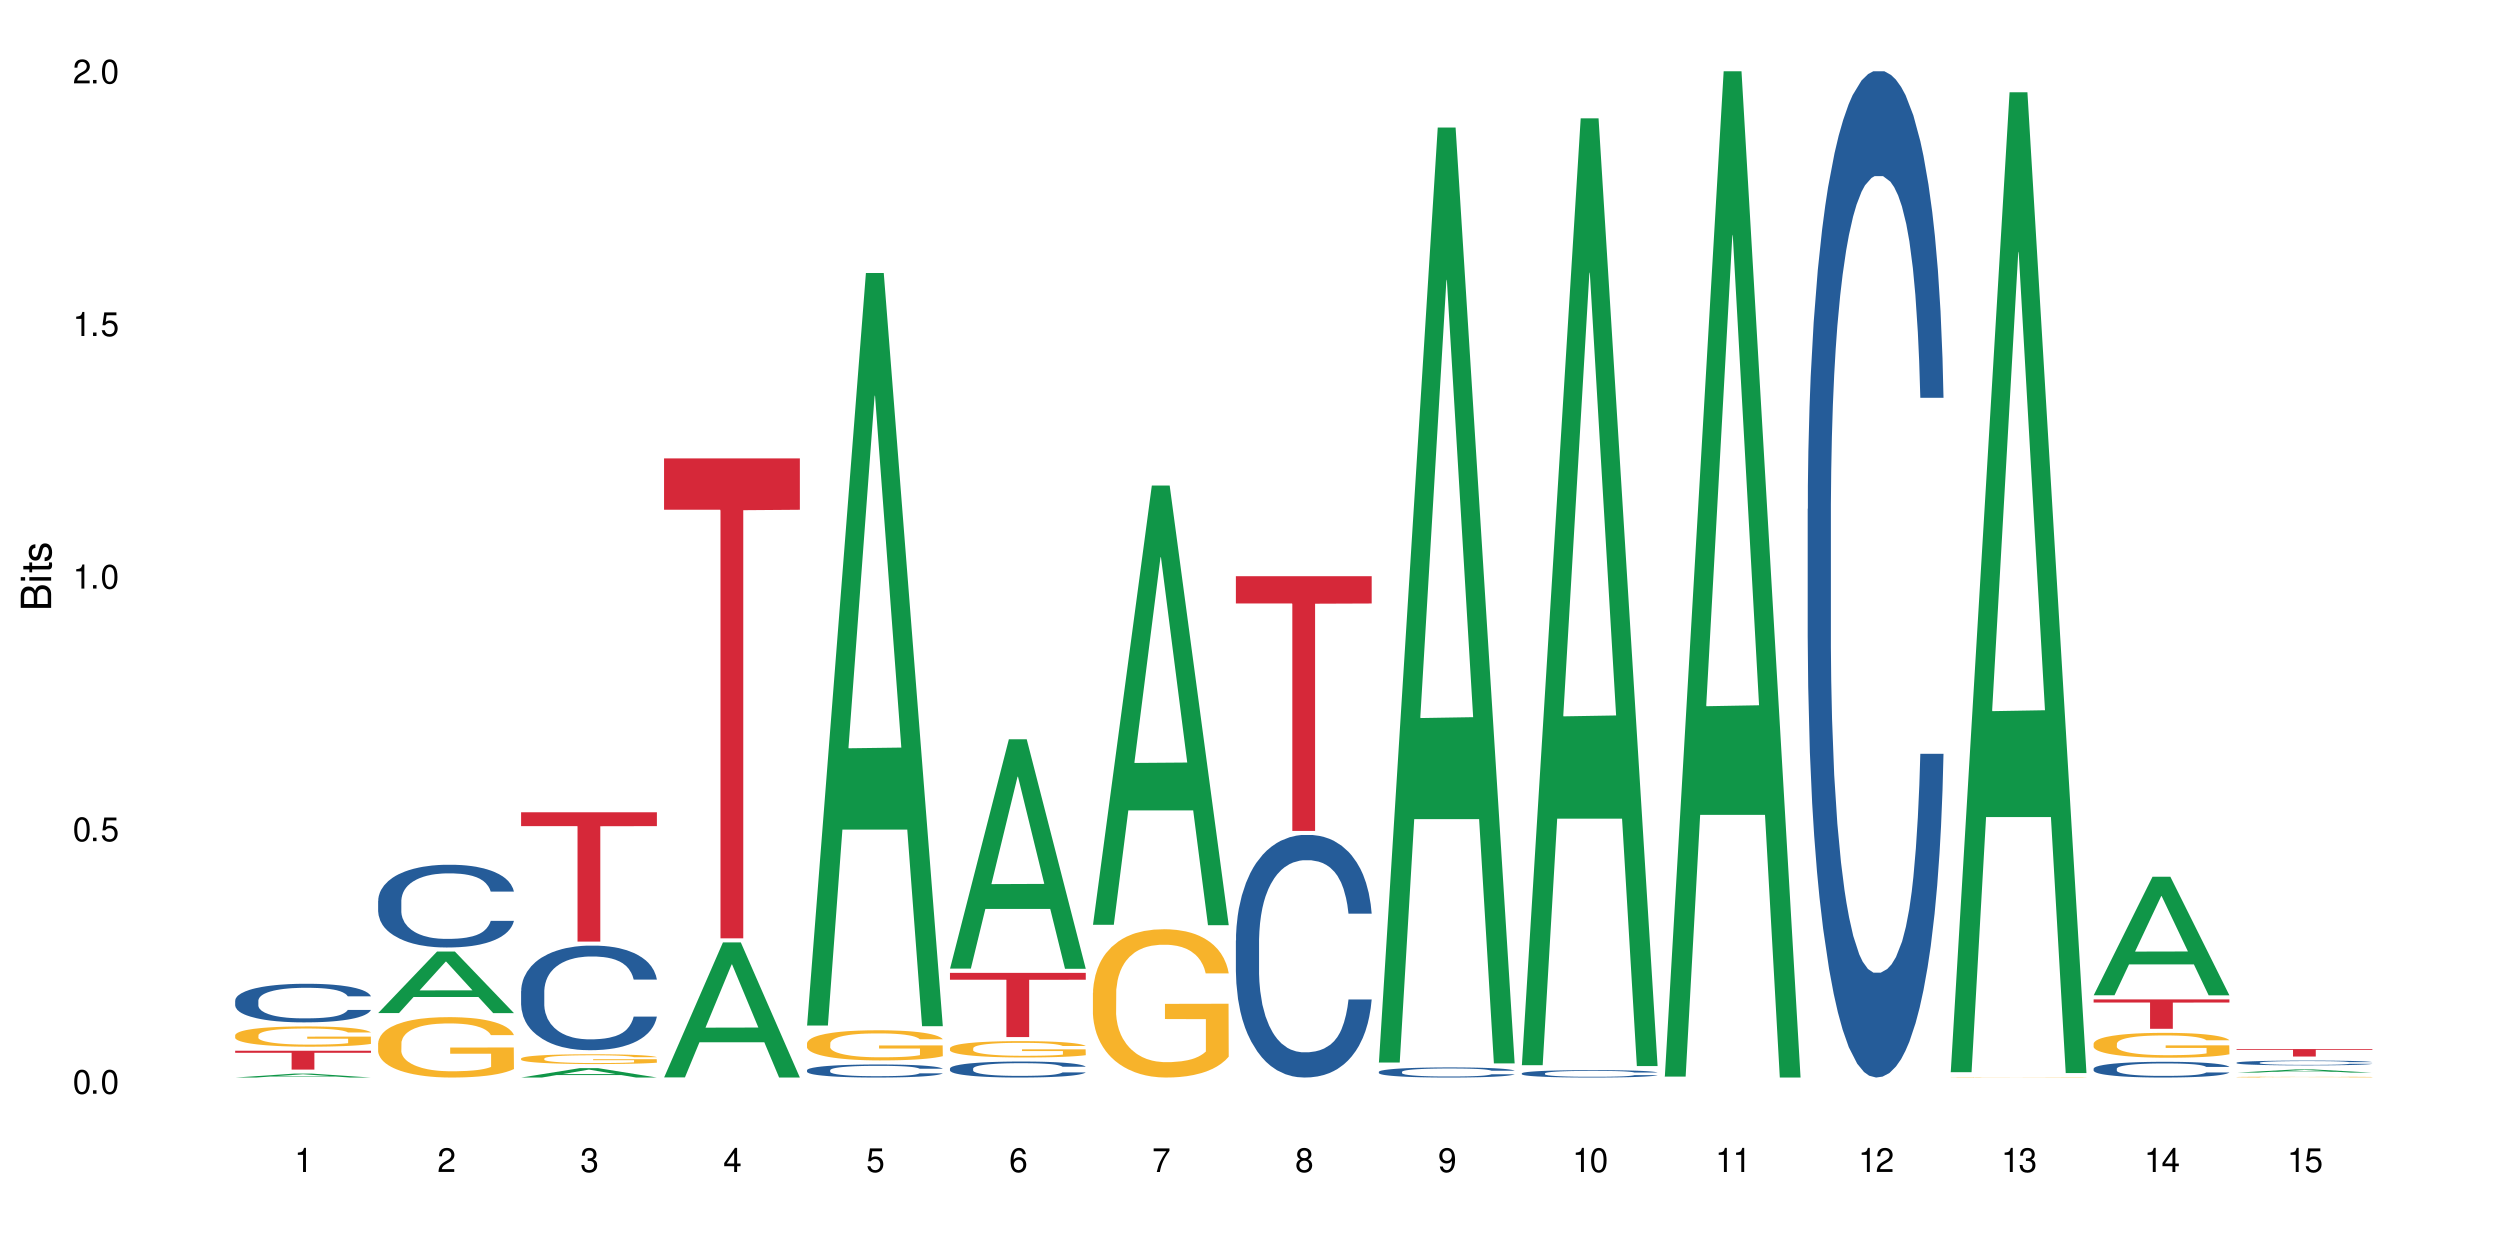 <?xml version="1.0" encoding="UTF-8"?>
<svg xmlns="http://www.w3.org/2000/svg" xmlns:xlink="http://www.w3.org/1999/xlink" width="720" height="360" viewBox="0 0 720 360">
<defs>
<g>
<g id="glyph-0-0">
</g>
<g id="glyph-0-1">
<path d="M 2.641 -6.938 C 2 -6.938 1.422 -6.656 1.078 -6.172 C 0.641 -5.562 0.406 -4.641 0.406 -3.359 C 0.406 -1.016 1.188 0.219 2.641 0.219 C 4.078 0.219 4.859 -1.016 4.859 -3.297 C 4.859 -4.641 4.656 -5.547 4.203 -6.172 C 3.844 -6.656 3.281 -6.938 2.641 -6.938 Z M 2.641 -6.188 C 3.547 -6.188 4 -5.25 4 -3.375 C 4 -1.406 3.562 -0.484 2.625 -0.484 C 1.734 -0.484 1.281 -1.438 1.281 -3.344 C 1.281 -5.25 1.734 -6.188 2.641 -6.188 Z M 2.641 -6.188 "/>
</g>
<g id="glyph-0-2">
<path d="M 1.828 -1 L 0.828 -1 L 0.828 0 L 1.828 0 Z M 1.828 -1 "/>
</g>
<g id="glyph-0-3">
<path d="M 4.562 -6.797 L 1.062 -6.797 L 0.547 -3.094 L 1.328 -3.094 C 1.719 -3.562 2.047 -3.734 2.578 -3.734 C 3.484 -3.734 4.062 -3.109 4.062 -2.094 C 4.062 -1.125 3.484 -0.531 2.578 -0.531 C 1.828 -0.531 1.375 -0.906 1.188 -1.672 L 0.328 -1.672 C 0.453 -1.109 0.547 -0.844 0.75 -0.594 C 1.125 -0.078 1.828 0.219 2.594 0.219 C 3.969 0.219 4.922 -0.781 4.922 -2.219 C 4.922 -3.562 4.031 -4.484 2.719 -4.484 C 2.25 -4.484 1.859 -4.359 1.469 -4.062 L 1.734 -5.969 L 4.562 -5.969 Z M 4.562 -6.797 "/>
</g>
<g id="glyph-0-4">
<path d="M 2.484 -4.938 L 2.484 0 L 3.328 0 L 3.328 -6.938 L 2.766 -6.938 C 2.469 -5.875 2.281 -5.734 0.984 -5.562 L 0.984 -4.938 Z M 2.484 -4.938 "/>
</g>
<g id="glyph-0-5">
<path d="M 4.859 -0.828 L 1.281 -0.828 C 1.359 -1.406 1.672 -1.781 2.5 -2.281 L 3.469 -2.828 C 4.406 -3.344 4.906 -4.062 4.906 -4.906 C 4.906 -5.484 4.672 -6.031 4.266 -6.406 C 3.859 -6.766 3.375 -6.938 2.719 -6.938 C 1.859 -6.938 1.219 -6.625 0.844 -6.031 C 0.609 -5.672 0.5 -5.234 0.484 -4.531 L 1.328 -4.531 C 1.359 -5.016 1.406 -5.281 1.531 -5.516 C 1.75 -5.938 2.188 -6.203 2.703 -6.203 C 3.469 -6.203 4.031 -5.641 4.031 -4.891 C 4.031 -4.344 3.719 -3.859 3.125 -3.516 L 2.234 -3 C 0.812 -2.172 0.406 -1.531 0.328 -0.016 L 4.859 -0.016 Z M 4.859 -0.828 "/>
</g>
<g id="glyph-0-6">
<path d="M 2.125 -3.188 L 2.578 -3.188 C 3.5 -3.188 3.984 -2.766 3.984 -1.922 C 3.984 -1.062 3.469 -0.531 2.594 -0.531 C 1.656 -0.531 1.203 -1 1.156 -2.016 L 0.312 -2.016 C 0.344 -1.453 0.438 -1.094 0.609 -0.781 C 0.953 -0.109 1.625 0.219 2.547 0.219 C 3.953 0.219 4.859 -0.625 4.859 -1.938 C 4.859 -2.828 4.516 -3.297 3.703 -3.594 C 4.344 -3.844 4.656 -4.328 4.656 -5.031 C 4.656 -6.219 3.875 -6.938 2.578 -6.938 C 1.203 -6.938 0.484 -6.172 0.453 -4.703 L 1.297 -4.703 C 1.312 -5.125 1.344 -5.359 1.453 -5.578 C 1.641 -5.969 2.062 -6.203 2.594 -6.203 C 3.344 -6.203 3.797 -5.75 3.797 -5 C 3.797 -4.516 3.609 -4.219 3.25 -4.047 C 3.016 -3.953 2.703 -3.922 2.125 -3.906 Z M 2.125 -3.188 "/>
</g>
<g id="glyph-0-7">
<path d="M 3.141 -1.672 L 3.141 0 L 3.984 0 L 3.984 -1.672 L 4.984 -1.672 L 4.984 -2.438 L 3.984 -2.438 L 3.984 -6.938 L 3.359 -6.938 L 0.266 -2.578 L 0.266 -1.672 Z M 3.141 -2.438 L 1 -2.438 L 3.141 -5.5 Z M 3.141 -2.438 "/>
</g>
<g id="glyph-0-8">
<path d="M 4.781 -5.125 C 4.609 -6.266 3.891 -6.938 2.844 -6.938 C 2.094 -6.938 1.422 -6.578 1.031 -5.953 C 0.594 -5.266 0.406 -4.422 0.406 -3.172 C 0.406 -2 0.578 -1.25 0.984 -0.641 C 1.359 -0.078 1.953 0.219 2.703 0.219 C 3.984 0.219 4.922 -0.75 4.922 -2.094 C 4.922 -3.375 4.062 -4.281 2.844 -4.281 C 2.172 -4.281 1.641 -4.031 1.281 -3.516 C 1.281 -5.234 1.828 -6.188 2.797 -6.188 C 3.391 -6.188 3.797 -5.797 3.938 -5.125 Z M 2.734 -3.531 C 3.547 -3.531 4.062 -2.953 4.062 -2.031 C 4.062 -1.156 3.484 -0.531 2.703 -0.531 C 1.922 -0.531 1.328 -1.188 1.328 -2.078 C 1.328 -2.938 1.906 -3.531 2.734 -3.531 Z M 2.734 -3.531 "/>
</g>
<g id="glyph-0-9">
<path d="M 4.984 -6.797 L 0.438 -6.797 L 0.438 -5.969 L 4.109 -5.969 C 2.5 -3.656 1.828 -2.234 1.328 0 L 2.219 0 C 2.594 -2.172 3.453 -4.047 4.984 -6.094 Z M 4.984 -6.797 "/>
</g>
<g id="glyph-0-10">
<path d="M 3.75 -3.656 C 4.469 -4.094 4.688 -4.438 4.688 -5.078 C 4.688 -6.172 3.844 -6.938 2.641 -6.938 C 1.438 -6.938 0.594 -6.172 0.594 -5.094 C 0.594 -4.438 0.812 -4.094 1.516 -3.656 C 0.734 -3.266 0.359 -2.703 0.359 -1.922 C 0.359 -0.656 1.281 0.219 2.641 0.219 C 3.984 0.219 4.922 -0.656 4.922 -1.922 C 4.922 -2.703 4.531 -3.266 3.75 -3.656 Z M 2.641 -6.188 C 3.359 -6.188 3.812 -5.75 3.812 -5.062 C 3.812 -4.406 3.344 -3.984 2.641 -3.984 C 1.922 -3.984 1.453 -4.406 1.453 -5.078 C 1.453 -5.75 1.922 -6.188 2.641 -6.188 Z M 2.641 -3.266 C 3.484 -3.266 4.062 -2.719 4.062 -1.906 C 4.062 -1.078 3.484 -0.531 2.625 -0.531 C 1.797 -0.531 1.219 -1.094 1.219 -1.906 C 1.219 -2.719 1.781 -3.266 2.641 -3.266 Z M 2.641 -3.266 "/>
</g>
<g id="glyph-0-11">
<path d="M 0.516 -1.578 C 0.672 -0.453 1.406 0.219 2.438 0.219 C 3.188 0.219 3.859 -0.141 4.266 -0.766 C 4.688 -1.453 4.891 -2.297 4.891 -3.547 C 4.891 -4.719 4.703 -5.453 4.312 -6.078 C 3.938 -6.641 3.344 -6.938 2.594 -6.938 C 1.297 -6.938 0.359 -5.969 0.359 -4.625 C 0.359 -3.344 1.234 -2.453 2.453 -2.453 C 3.094 -2.453 3.578 -2.672 4.016 -3.203 C 4 -1.484 3.469 -0.531 2.5 -0.531 C 1.906 -0.531 1.484 -0.906 1.359 -1.578 Z M 2.578 -6.203 C 3.375 -6.203 3.969 -5.531 3.969 -4.641 C 3.969 -3.797 3.391 -3.188 2.547 -3.188 C 1.734 -3.188 1.234 -3.766 1.234 -4.688 C 1.234 -5.562 1.797 -6.203 2.578 -6.203 Z M 2.578 -6.203 "/>
</g>
<g id="glyph-1-0">
</g>
<g id="glyph-1-1">
<path d="M 0 -0.953 L 0 -4.891 C 0 -5.719 -0.234 -6.344 -0.734 -6.797 C -1.188 -7.234 -1.812 -7.469 -2.5 -7.469 C -3.547 -7.469 -4.188 -7 -4.625 -5.875 C -4.984 -6.688 -5.625 -7.094 -6.531 -7.094 C -7.172 -7.094 -7.734 -6.859 -8.141 -6.391 C -8.562 -5.922 -8.75 -5.344 -8.75 -4.5 L -8.75 -0.953 Z M -4.984 -2.062 L -7.766 -2.062 L -7.766 -4.219 C -7.766 -4.844 -7.688 -5.203 -7.453 -5.5 C -7.219 -5.812 -6.859 -5.969 -6.375 -5.969 C -5.891 -5.969 -5.531 -5.812 -5.297 -5.5 C -5.062 -5.203 -4.984 -4.844 -4.984 -4.219 Z M -0.984 -2.062 L -4 -2.062 L -4 -4.781 C -4 -5.766 -3.438 -6.359 -2.484 -6.359 C -1.547 -6.359 -0.984 -5.766 -0.984 -4.781 Z M -0.984 -2.062 "/>
</g>
<g id="glyph-1-2">
<path d="M -6.281 -1.797 L -6.281 -0.797 L 0 -0.797 L 0 -1.797 Z M -8.75 -1.797 L -8.75 -0.797 L -7.484 -0.797 L -7.484 -1.797 Z M -8.75 -1.797 "/>
</g>
<g id="glyph-1-3">
<path d="M -6.281 -3.047 L -6.281 -2.016 L -8.016 -2.016 L -8.016 -1.016 L -6.281 -1.016 L -6.281 -0.172 L -5.469 -0.172 L -5.469 -1.016 L -0.719 -1.016 C -0.078 -1.016 0.281 -1.453 0.281 -2.234 C 0.281 -2.5 0.25 -2.719 0.188 -3.047 L -0.641 -3.047 C -0.609 -2.906 -0.594 -2.766 -0.594 -2.562 C -0.594 -2.141 -0.719 -2.016 -1.156 -2.016 L -5.469 -2.016 L -5.469 -3.047 Z M -6.281 -3.047 "/>
</g>
<g id="glyph-1-4">
<path d="M -4.531 -5.25 C -5.766 -5.25 -6.469 -4.422 -6.469 -2.969 C -6.469 -1.516 -5.719 -0.562 -4.547 -0.562 C -3.562 -0.562 -3.094 -1.062 -2.734 -2.562 L -2.516 -3.484 C -2.344 -4.188 -2.094 -4.469 -1.641 -4.469 C -1.047 -4.469 -0.641 -3.875 -0.641 -3 C -0.641 -2.453 -0.797 -2 -1.062 -1.75 C -1.25 -1.594 -1.422 -1.531 -1.875 -1.469 L -1.875 -0.406 C -0.422 -0.453 0.281 -1.266 0.281 -2.922 C 0.281 -4.5 -0.5 -5.516 -1.719 -5.516 C -2.656 -5.516 -3.172 -4.984 -3.469 -3.734 L -3.703 -2.766 C -3.891 -1.953 -4.156 -1.609 -4.594 -1.609 C -5.188 -1.609 -5.547 -2.125 -5.547 -2.938 C -5.547 -3.75 -5.203 -4.172 -4.531 -4.203 Z M -4.531 -5.25 "/>
</g>
</g>
</defs>
<rect x="-72" y="-36" width="864" height="432" fill="rgb(100%, 100%, 100%)" fill-opacity="1"/>
<path fill-rule="nonzero" fill="rgb(6.275%, 58.824%, 28.235%)" fill-opacity="1" d="M 67.73 310.332 L 67.773 310.332 L 84.695 309.203 L 89.836 309.203 L 106.844 310.332 L 100.867 310.332 L 96.605 310.039 L 77.926 310.039 L 73.75 310.332 L 67.73 310.332 L 79.723 309.914 L 94.895 309.914 L 87.328 309.387 L 87.246 309.387 L 87.16 309.391 L 79.684 309.914 L 79.723 309.914 Z M 67.73 310.332 "/>
<path fill-rule="nonzero" fill="rgb(14.51%, 36.078%, 60%)" fill-opacity="1" d="M 67.73 288.168 L 67.777 288.156 L 67.777 287.914 L 67.922 287.527 L 68.254 287.039 L 68.59 286.703 L 69.449 286.105 L 70.641 285.527 L 71.879 285.078 L 72.785 284.816 L 73.598 284.613 L 75.457 284.234 L 76.652 284.043 L 77.938 283.871 L 79.512 283.699 L 80.656 283.598 L 83.234 283.434 L 85.141 283.363 L 86.621 283.332 L 89.816 283.332 L 91.723 283.371 L 93.105 283.422 L 94.633 283.504 L 95.922 283.598 L 98.164 283.82 L 100.168 284.105 L 101.074 284.266 L 102.504 284.582 L 103.602 284.887 L 104.363 285.148 L 105.223 285.527 L 105.984 285.984 L 106.559 286.5 L 106.844 286.938 L 100.168 286.938 L 99.832 286.531 L 99.449 286.215 L 98.734 285.801 L 98.02 285.504 L 97.02 285.211 L 96.113 285.02 L 94.871 284.824 L 93.773 284.703 L 92.629 284.613 L 91.531 284.551 L 89.434 284.488 L 87 284.488 L 86.094 284.512 L 84.234 284.59 L 83.234 284.664 L 81.801 284.805 L 80.801 284.938 L 79.609 285.141 L 78.797 285.312 L 77.797 285.578 L 77.078 285.809 L 76.27 286.145 L 75.793 286.398 L 75.363 286.684 L 74.98 287.02 L 74.695 287.375 L 74.504 287.75 L 74.41 288.117 L 74.41 289.691 L 74.504 290.055 L 74.742 290.484 L 75.363 291.102 L 76.27 291.641 L 77.32 292.066 L 78.32 292.371 L 78.891 292.516 L 79.656 292.676 L 80.848 292.879 L 82.566 293.082 L 83.566 293.164 L 85.094 293.246 L 86.668 293.285 L 88.766 293.285 L 90.625 293.246 L 91.867 293.195 L 93.156 293.113 L 94.918 292.941 L 96.016 292.777 L 96.969 292.586 L 97.688 292.395 L 98.164 292.23 L 98.879 291.914 L 99.449 291.57 L 99.879 291.215 L 100.168 290.867 L 106.844 290.867 L 106.559 291.277 L 106.129 291.672 L 105.699 291.965 L 105.031 292.32 L 104.27 292.637 L 103.172 292.992 L 102.266 293.227 L 101.074 293.48 L 99.977 293.672 L 98.781 293.844 L 97.02 294.047 L 95.875 294.148 L 94.633 294.242 L 93.156 294.324 L 91.293 294.395 L 89.289 294.434 L 87.43 294.445 L 85.426 294.426 L 83.949 294.383 L 81.992 294.293 L 79.559 294.109 L 77.797 293.918 L 76.414 293.723 L 75.219 293.52 L 73.883 293.246 L 72.168 292.801 L 71.117 292.453 L 70.402 292.168 L 69.59 291.773 L 69.02 291.418 L 68.352 290.848 L 67.875 290.129 L 67.73 289.57 Z M 67.73 288.168 "/>
<path fill-rule="nonzero" fill="rgb(96.863%, 70.196%, 16.863%)" fill-opacity="1" d="M 67.73 298.113 L 67.777 298.105 L 67.777 298 L 67.969 297.762 L 68.445 297.43 L 69.066 297.156 L 69.734 296.941 L 70.164 296.832 L 70.879 296.672 L 71.5 296.555 L 73.074 296.312 L 75.078 296.09 L 76.172 295.992 L 77.414 295.902 L 79.18 295.801 L 79.988 295.762 L 82.469 295.68 L 85.285 295.625 L 88.383 295.609 L 89.816 295.613 L 91.77 295.637 L 94.441 295.695 L 95.969 295.746 L 97.16 295.801 L 98.402 295.871 L 99.926 295.977 L 101.359 296.105 L 102.504 296.234 L 103.648 296.395 L 104.602 296.562 L 105.414 296.75 L 106.129 296.977 L 106.559 297.16 L 106.844 297.348 L 100.215 297.348 L 99.832 297.16 L 99.402 297.02 L 98.688 296.84 L 97.973 296.715 L 97.258 296.613 L 95.922 296.473 L 94.777 296.387 L 93.344 296.312 L 91.961 296.266 L 90.387 296.234 L 89.434 296.223 L 86.906 296.223 L 84.617 296.262 L 83.281 296.301 L 82.328 296.344 L 80.992 296.426 L 80.18 296.488 L 79.703 296.531 L 78.273 296.699 L 77.32 296.848 L 76.793 296.949 L 76.125 297.109 L 75.648 297.254 L 75.125 297.465 L 74.84 297.625 L 74.457 297.988 L 74.41 298.949 L 74.551 299.152 L 74.84 299.371 L 75.219 299.562 L 75.793 299.766 L 76.363 299.922 L 77.367 300.129 L 78.227 300.27 L 78.891 300.359 L 80.18 300.504 L 80.703 300.551 L 81.945 300.648 L 83.234 300.723 L 84.809 300.785 L 86 300.82 L 87.906 300.844 L 90.34 300.844 L 93.203 300.812 L 95.016 300.77 L 96.254 300.727 L 97.066 300.691 L 98.066 300.633 L 98.781 300.578 L 99.449 300.52 L 100.262 300.43 L 100.262 299.152 L 88.48 299.148 L 88.48 298.551 L 106.797 298.543 L 106.844 300.633 L 105.844 300.777 L 104.602 300.914 L 103.41 301.023 L 102.168 301.113 L 100.406 301.215 L 98.973 301.277 L 96.781 301.352 L 94.777 301.402 L 92.676 301.434 L 90.816 301.449 L 88.621 301.453 L 86.668 301.445 L 84.57 301.41 L 82.898 301.367 L 81.371 301.316 L 79.848 301.246 L 77.938 301.133 L 76.699 301.043 L 75.41 300.93 L 74.121 300.797 L 72.977 300.652 L 72.215 300.543 L 71.453 300.414 L 70.641 300.254 L 69.879 300.07 L 69.305 299.906 L 68.781 299.719 L 68.398 299.543 L 68.016 299.301 L 67.828 299.109 L 67.73 298.945 Z M 67.73 298.113 "/>
<path fill-rule="nonzero" fill="rgb(83.922%, 15.686%, 22.353%)" fill-opacity="1" d="M 67.73 302.617 L 106.844 302.617 L 106.844 303.199 L 90.543 303.203 L 90.543 308.039 L 83.984 308.039 L 83.984 303.207 L 83.891 303.199 L 67.73 303.199 Z M 67.73 302.617 "/>
<path fill-rule="nonzero" fill="rgb(6.275%, 58.824%, 28.235%)" fill-opacity="1" d="M 108.902 291.754 L 108.945 291.738 L 125.867 274.047 L 131.008 274.047 L 148.016 291.773 L 142.039 291.773 L 137.777 287.145 L 119.098 287.145 L 114.922 291.754 L 108.902 291.754 L 120.895 285.23 L 136.062 285.215 L 128.5 276.941 L 128.418 276.926 L 128.332 276.977 L 120.855 285.215 L 120.895 285.23 Z M 108.902 291.754 "/>
<path fill-rule="nonzero" fill="rgb(14.51%, 36.078%, 60%)" fill-opacity="1" d="M 108.902 259.426 L 108.949 259.402 L 108.949 258.879 L 109.094 258.051 L 109.426 257.008 L 109.762 256.289 L 110.621 255.004 L 111.812 253.762 L 113.051 252.805 L 113.957 252.238 L 114.77 251.801 L 116.629 250.996 L 117.82 250.582 L 119.109 250.211 L 120.684 249.844 L 121.828 249.625 L 124.406 249.277 L 126.312 249.125 L 127.793 249.059 L 130.988 249.059 L 132.895 249.145 L 134.277 249.254 L 135.805 249.43 L 137.094 249.625 L 139.336 250.105 L 141.336 250.715 L 142.242 251.062 L 143.676 251.738 L 144.773 252.391 L 145.535 252.957 L 146.395 253.762 L 147.156 254.742 L 147.73 255.852 L 148.016 256.789 L 141.336 256.789 L 141.004 255.918 L 140.621 255.242 L 139.906 254.352 L 139.191 253.719 L 138.191 253.086 L 137.285 252.672 L 136.043 252.258 L 134.945 252 L 133.801 251.801 L 132.703 251.672 L 130.605 251.543 L 128.172 251.543 L 127.266 251.586 L 125.406 251.758 L 124.406 251.91 L 122.973 252.215 L 121.973 252.5 L 120.781 252.934 L 119.969 253.305 L 118.969 253.871 L 118.25 254.371 L 117.441 255.09 L 116.965 255.637 L 116.535 256.246 L 116.152 256.965 L 115.867 257.727 L 115.676 258.531 L 115.582 259.316 L 115.582 262.691 L 115.676 263.477 L 115.914 264.391 L 116.535 265.719 L 117.441 266.871 L 118.488 267.785 L 119.492 268.441 L 120.062 268.746 L 120.828 269.094 L 122.02 269.527 L 123.738 269.965 L 124.738 270.141 L 126.266 270.312 L 127.84 270.398 L 129.938 270.398 L 131.797 270.312 L 133.039 270.203 L 134.324 270.031 L 136.09 269.66 L 137.188 269.312 L 138.141 268.898 L 138.859 268.484 L 139.336 268.137 L 140.051 267.461 L 140.621 266.719 L 141.051 265.957 L 141.336 265.219 L 148.016 265.219 L 147.73 266.09 L 147.301 266.938 L 146.871 267.57 L 146.203 268.332 L 145.441 269.008 L 144.344 269.77 L 143.438 270.27 L 142.242 270.812 L 141.148 271.227 L 139.953 271.598 L 138.191 272.035 L 137.043 272.25 L 135.805 272.449 L 134.324 272.621 L 132.465 272.773 L 130.461 272.859 L 128.602 272.883 L 126.598 272.84 L 125.121 272.754 L 123.164 272.555 L 120.73 272.164 L 118.969 271.75 L 117.582 271.336 L 116.391 270.902 L 115.055 270.312 L 113.34 269.355 L 112.289 268.613 L 111.574 268.004 L 110.762 267.156 L 110.191 266.395 L 109.523 265.172 L 109.047 263.629 L 108.902 262.43 Z M 108.902 259.426 "/>
<path fill-rule="nonzero" fill="rgb(96.863%, 70.196%, 16.863%)" fill-opacity="1" d="M 108.902 300.387 L 108.949 300.371 L 108.949 300.055 L 109.141 299.34 L 109.617 298.352 L 110.238 297.543 L 110.906 296.906 L 111.336 296.574 L 112.051 296.098 L 112.672 295.746 L 114.246 295.031 L 116.25 294.367 L 117.344 294.078 L 118.586 293.809 L 120.352 293.508 L 121.16 293.395 L 123.641 293.141 L 126.457 292.984 L 129.555 292.934 L 130.988 292.953 L 132.941 293.016 L 135.613 293.191 L 137.141 293.348 L 138.332 293.508 L 139.574 293.715 L 141.098 294.031 L 142.531 294.414 L 143.676 294.793 L 144.82 295.27 L 145.773 295.781 L 146.586 296.336 L 147.301 297.004 L 147.73 297.559 L 148.016 298.113 L 141.387 298.113 L 141.004 297.559 L 140.574 297.129 L 139.859 296.605 L 139.145 296.223 L 138.43 295.922 L 137.094 295.508 L 135.949 295.254 L 134.516 295.031 L 133.133 294.891 L 131.559 294.793 L 130.605 294.762 L 128.078 294.762 L 125.789 294.875 L 124.453 295 L 123.5 295.129 L 122.164 295.367 L 121.352 295.559 L 120.875 295.684 L 119.445 296.176 L 118.488 296.621 L 117.965 296.922 L 117.297 297.398 L 116.82 297.828 L 116.297 298.465 L 116.008 298.941 L 115.629 300.02 L 115.582 302.883 L 115.723 303.484 L 116.008 304.137 L 116.391 304.707 L 116.965 305.312 L 117.535 305.773 L 118.539 306.391 L 119.395 306.805 L 120.062 307.074 L 121.352 307.504 L 121.875 307.648 L 123.117 307.934 L 124.406 308.156 L 125.98 308.348 L 127.172 308.441 L 129.078 308.52 L 131.512 308.52 L 134.375 308.426 L 136.188 308.297 L 137.426 308.172 L 138.238 308.059 L 139.238 307.887 L 139.953 307.727 L 140.621 307.551 L 141.434 307.281 L 141.434 303.484 L 129.652 303.469 L 129.652 301.691 L 147.969 301.672 L 148.016 307.887 L 147.016 308.316 L 145.773 308.727 L 144.582 309.047 L 143.34 309.316 L 141.578 309.617 L 140.145 309.809 L 137.949 310.031 L 135.949 310.172 L 133.848 310.27 L 131.988 310.316 L 129.793 310.332 L 127.84 310.301 L 125.742 310.207 L 124.07 310.078 L 122.543 309.918 L 121.02 309.711 L 119.109 309.379 L 117.871 309.109 L 116.582 308.777 L 115.293 308.379 L 114.148 307.949 L 113.387 307.617 L 112.625 307.234 L 111.812 306.758 L 111.051 306.219 L 110.477 305.727 L 109.953 305.168 L 109.57 304.645 L 109.188 303.93 L 108.996 303.359 L 108.902 302.867 Z M 108.902 300.387 "/>
<path fill-rule="nonzero" fill="rgb(6.275%, 58.824%, 28.235%)" fill-opacity="1" d="M 150.074 310.328 L 150.117 310.328 L 167.039 307.613 L 172.18 307.613 L 189.188 310.332 L 183.211 310.332 L 178.949 309.621 L 160.27 309.621 L 156.09 310.328 L 150.074 310.328 L 162.066 309.328 L 177.234 309.328 L 169.672 308.059 L 169.59 308.055 L 169.504 308.062 L 162.027 309.328 L 162.066 309.328 Z M 150.074 310.328 "/>
<path fill-rule="nonzero" fill="rgb(14.51%, 36.078%, 60%)" fill-opacity="1" d="M 150.074 285.449 L 150.121 285.422 L 150.121 284.762 L 150.266 283.715 L 150.598 282.395 L 150.934 281.488 L 151.793 279.863 L 152.984 278.293 L 154.223 277.082 L 155.129 276.367 L 155.941 275.816 L 157.801 274.797 L 158.992 274.273 L 160.281 273.809 L 161.855 273.34 L 163 273.062 L 165.578 272.625 L 167.484 272.43 L 168.965 272.348 L 172.16 272.348 L 174.066 272.457 L 175.449 272.598 L 176.977 272.816 L 178.266 273.062 L 180.508 273.668 L 182.508 274.441 L 183.414 274.879 L 184.848 275.734 L 185.945 276.559 L 186.707 277.273 L 187.566 278.293 L 188.328 279.531 L 188.902 280.938 L 189.188 282.121 L 182.508 282.121 L 182.176 281.02 L 181.793 280.164 L 181.078 279.035 L 180.363 278.238 L 179.359 277.441 L 178.453 276.918 L 177.215 276.395 L 176.117 276.062 L 174.973 275.816 L 173.875 275.652 L 171.777 275.484 L 169.344 275.484 L 168.438 275.539 L 166.578 275.762 L 165.578 275.953 L 164.145 276.34 L 163.145 276.695 L 161.953 277.246 L 161.141 277.715 L 160.137 278.43 L 159.422 279.062 L 158.613 279.973 L 158.137 280.66 L 157.707 281.43 L 157.324 282.34 L 157.039 283.305 L 156.848 284.32 L 156.754 285.312 L 156.754 289.578 L 156.848 290.57 L 157.086 291.727 L 157.707 293.406 L 158.613 294.863 L 159.66 296.02 L 160.664 296.844 L 161.234 297.23 L 162 297.672 L 163.191 298.223 L 164.91 298.773 L 165.91 298.992 L 167.438 299.211 L 169.012 299.324 L 171.109 299.324 L 172.969 299.211 L 174.211 299.074 L 175.496 298.855 L 177.262 298.387 L 178.359 297.945 L 179.312 297.422 L 180.027 296.902 L 180.508 296.461 L 181.223 295.605 L 181.793 294.672 L 182.223 293.707 L 182.508 292.773 L 189.188 292.773 L 188.902 293.871 L 188.473 294.945 L 188.043 295.746 L 187.375 296.707 L 186.613 297.562 L 185.516 298.523 L 184.609 299.156 L 183.414 299.848 L 182.32 300.367 L 181.125 300.836 L 179.359 301.387 L 178.215 301.664 L 176.977 301.91 L 175.496 302.129 L 173.637 302.324 L 171.633 302.434 L 169.773 302.461 L 167.77 302.406 L 166.293 302.297 L 164.336 302.047 L 161.902 301.551 L 160.137 301.031 L 158.754 300.508 L 157.562 299.957 L 156.227 299.211 L 154.512 298 L 153.461 297.066 L 152.746 296.297 L 151.934 295.223 L 151.363 294.258 L 150.695 292.719 L 150.219 290.762 L 150.074 289.25 Z M 150.074 285.449 "/>
<path fill-rule="nonzero" fill="rgb(96.863%, 70.196%, 16.863%)" fill-opacity="1" d="M 150.074 304.836 L 150.121 304.832 L 150.121 304.781 L 150.312 304.664 L 150.789 304.504 L 151.41 304.371 L 152.078 304.27 L 152.508 304.215 L 153.223 304.137 L 153.844 304.082 L 155.418 303.965 L 157.418 303.855 L 158.516 303.809 L 159.758 303.766 L 161.523 303.719 L 162.332 303.699 L 164.812 303.66 L 167.629 303.633 L 170.727 303.625 L 172.16 303.629 L 174.113 303.637 L 176.785 303.664 L 178.312 303.691 L 179.504 303.719 L 180.746 303.75 L 182.27 303.801 L 183.703 303.863 L 184.848 303.926 L 185.992 304.004 L 186.945 304.086 L 187.758 304.176 L 188.473 304.285 L 188.902 304.375 L 189.188 304.465 L 182.559 304.465 L 182.176 304.375 L 181.746 304.305 L 181.031 304.219 L 180.316 304.16 L 179.602 304.109 L 178.266 304.043 L 177.121 304 L 175.688 303.965 L 174.305 303.941 L 172.73 303.926 L 171.777 303.922 L 169.25 303.922 L 166.961 303.938 L 165.625 303.961 L 164.672 303.98 L 163.336 304.02 L 162.523 304.051 L 162.047 304.07 L 160.617 304.152 L 159.66 304.223 L 159.137 304.273 L 158.469 304.348 L 157.992 304.418 L 157.469 304.523 L 157.18 304.602 L 156.801 304.773 L 156.754 305.238 L 156.895 305.336 L 157.18 305.441 L 157.562 305.535 L 158.137 305.633 L 158.707 305.707 L 159.711 305.809 L 160.566 305.875 L 161.234 305.922 L 162.523 305.988 L 163.047 306.012 L 164.289 306.059 L 165.578 306.098 L 167.148 306.125 L 168.344 306.141 L 170.25 306.156 L 172.684 306.156 L 175.547 306.141 L 177.359 306.117 L 178.598 306.098 L 179.41 306.082 L 180.41 306.051 L 181.125 306.027 L 181.793 305.996 L 182.605 305.953 L 182.605 305.336 L 170.824 305.336 L 170.824 305.047 L 189.141 305.043 L 189.188 306.051 L 188.188 306.121 L 186.945 306.188 L 185.754 306.238 L 184.512 306.285 L 182.746 306.332 L 181.316 306.363 L 179.121 306.398 L 177.121 306.422 L 175.02 306.438 L 173.16 306.445 L 170.965 306.449 L 169.012 306.445 L 166.91 306.43 L 165.242 306.406 L 163.715 306.383 L 162.191 306.348 L 160.281 306.293 L 159.043 306.25 L 157.754 306.195 L 156.465 306.133 L 155.32 306.062 L 154.559 306.008 L 153.793 305.945 L 152.984 305.867 L 152.219 305.781 L 151.648 305.699 L 151.125 305.609 L 150.742 305.527 L 150.359 305.41 L 150.168 305.316 L 150.074 305.238 Z M 150.074 304.836 "/>
<path fill-rule="nonzero" fill="rgb(83.922%, 15.686%, 22.353%)" fill-opacity="1" d="M 150.074 233.934 L 189.188 233.934 L 189.188 237.922 L 172.887 237.957 L 172.887 271.184 L 166.328 271.184 L 166.328 237.992 L 166.234 237.922 L 150.074 237.922 Z M 150.074 233.934 "/>
<path fill-rule="nonzero" fill="rgb(6.275%, 58.824%, 28.235%)" fill-opacity="1" d="M 191.246 310.297 L 191.289 310.258 L 208.211 271.402 L 213.352 271.402 L 230.359 310.332 L 224.383 310.332 L 220.121 300.172 L 201.441 300.172 L 197.262 310.297 L 191.246 310.297 L 203.238 295.965 L 218.406 295.93 L 210.844 277.762 L 210.762 277.727 L 210.676 277.836 L 203.195 295.93 L 203.238 295.965 Z M 191.246 310.297 "/>
<path fill-rule="nonzero" fill="rgb(83.922%, 15.686%, 22.353%)" fill-opacity="1" d="M 191.246 132.012 L 230.359 132.012 L 230.359 146.809 L 214.059 146.938 L 214.059 270.238 L 207.5 270.238 L 207.5 147.07 L 207.402 146.809 L 191.246 146.809 Z M 191.246 132.012 "/>
<path fill-rule="nonzero" fill="rgb(6.275%, 58.824%, 28.235%)" fill-opacity="1" d="M 232.418 295.348 L 232.461 295.145 L 249.383 78.625 L 254.523 78.625 L 271.531 295.551 L 265.555 295.551 L 261.293 238.926 L 242.613 238.926 L 238.434 295.348 L 232.418 295.348 L 244.41 215.504 L 259.578 215.301 L 252.016 114.066 L 251.934 113.863 L 251.848 114.473 L 244.367 215.301 L 244.41 215.504 Z M 232.418 295.348 "/>
<path fill-rule="nonzero" fill="rgb(14.51%, 36.078%, 60%)" fill-opacity="1" d="M 232.418 308.207 L 232.465 308.203 L 232.465 308.121 L 232.609 307.988 L 232.941 307.824 L 233.277 307.711 L 234.133 307.508 L 235.328 307.312 L 236.566 307.16 L 237.473 307.07 L 238.285 307.004 L 240.145 306.875 L 241.336 306.809 L 242.625 306.75 L 244.199 306.695 L 245.344 306.66 L 247.918 306.605 L 249.828 306.578 L 251.305 306.57 L 254.504 306.57 L 256.41 306.582 L 257.793 306.602 L 259.32 306.629 L 260.609 306.66 L 262.848 306.734 L 264.852 306.832 L 265.758 306.887 L 267.191 306.992 L 268.285 307.098 L 269.051 307.184 L 269.91 307.312 L 270.672 307.469 L 271.246 307.645 L 271.531 307.789 L 264.852 307.789 L 264.52 307.652 L 264.137 307.547 L 263.422 307.406 L 262.707 307.305 L 261.703 307.207 L 260.797 307.141 L 259.559 307.074 L 258.461 307.035 L 257.316 307.004 L 256.219 306.98 L 254.121 306.961 L 251.688 306.961 L 250.781 306.969 L 248.922 306.996 L 247.918 307.02 L 246.488 307.066 L 245.488 307.113 L 244.293 307.184 L 243.484 307.242 L 242.48 307.328 L 241.766 307.41 L 240.957 307.523 L 240.48 307.609 L 240.051 307.703 L 239.668 307.816 L 239.383 307.938 L 239.191 308.066 L 239.094 308.191 L 239.094 308.723 L 239.191 308.848 L 239.43 308.992 L 240.051 309.199 L 240.957 309.383 L 242.004 309.527 L 243.008 309.629 L 243.578 309.68 L 244.344 309.734 L 245.535 309.805 L 247.25 309.871 L 248.254 309.898 L 249.781 309.926 L 251.355 309.941 L 253.453 309.941 L 255.312 309.926 L 256.555 309.91 L 257.84 309.883 L 259.605 309.824 L 260.703 309.77 L 261.656 309.703 L 262.371 309.637 L 262.848 309.582 L 263.566 309.477 L 264.137 309.359 L 264.566 309.238 L 264.852 309.121 L 271.531 309.121 L 271.246 309.258 L 270.816 309.395 L 270.387 309.492 L 269.719 309.613 L 268.953 309.719 L 267.859 309.84 L 266.953 309.918 L 265.758 310.004 L 264.66 310.07 L 263.469 310.129 L 261.703 310.199 L 260.559 310.234 L 259.32 310.262 L 257.84 310.293 L 255.98 310.316 L 253.977 310.328 L 252.117 310.332 L 250.113 310.324 L 248.637 310.312 L 246.68 310.281 L 244.246 310.219 L 242.48 310.152 L 241.098 310.09 L 239.906 310.02 L 238.57 309.926 L 236.852 309.773 L 235.805 309.66 L 235.09 309.562 L 234.277 309.43 L 233.707 309.309 L 233.039 309.113 L 232.559 308.871 L 232.418 308.68 Z M 232.418 308.207 "/>
<path fill-rule="nonzero" fill="rgb(96.863%, 70.196%, 16.863%)" fill-opacity="1" d="M 232.418 300.438 L 232.465 300.43 L 232.465 300.27 L 232.656 299.914 L 233.133 299.422 L 233.754 299.016 L 234.422 298.699 L 234.852 298.535 L 235.566 298.297 L 236.188 298.121 L 237.758 297.762 L 239.762 297.43 L 240.859 297.289 L 242.102 297.152 L 243.863 297 L 244.676 296.945 L 247.156 296.82 L 249.969 296.738 L 253.07 296.715 L 254.504 296.723 L 256.457 296.754 L 259.129 296.844 L 260.656 296.922 L 261.848 297 L 263.086 297.105 L 264.613 297.262 L 266.047 297.453 L 267.191 297.645 L 268.336 297.883 L 269.289 298.137 L 270.098 298.414 L 270.816 298.746 L 271.246 299.023 L 271.531 299.305 L 264.898 299.305 L 264.52 299.023 L 264.09 298.812 L 263.375 298.551 L 262.66 298.359 L 261.941 298.207 L 260.609 298 L 259.461 297.875 L 258.031 297.762 L 256.648 297.691 L 255.074 297.645 L 254.121 297.629 L 251.594 297.629 L 249.305 297.684 L 247.969 297.746 L 247.012 297.812 L 245.676 297.93 L 244.867 298.027 L 244.391 298.09 L 242.957 298.336 L 242.004 298.559 L 241.48 298.707 L 240.812 298.945 L 240.336 299.16 L 239.812 299.477 L 239.523 299.715 L 239.145 300.254 L 239.094 301.684 L 239.238 301.984 L 239.523 302.312 L 239.906 302.598 L 240.48 302.898 L 241.051 303.129 L 242.051 303.438 L 242.91 303.645 L 243.578 303.777 L 244.867 303.992 L 245.391 304.066 L 246.633 304.207 L 247.918 304.32 L 249.492 304.414 L 250.688 304.461 L 252.594 304.5 L 255.027 304.5 L 257.887 304.453 L 259.699 304.391 L 260.941 304.328 L 261.754 304.27 L 262.754 304.184 L 263.469 304.105 L 264.137 304.016 L 264.949 303.883 L 264.949 301.984 L 253.168 301.977 L 253.168 301.09 L 271.484 301.082 L 271.531 304.184 L 270.527 304.398 L 269.289 304.605 L 268.098 304.762 L 266.855 304.898 L 265.09 305.047 L 263.66 305.145 L 261.465 305.254 L 259.461 305.328 L 257.363 305.375 L 255.504 305.398 L 253.309 305.406 L 251.355 305.391 L 249.254 305.344 L 247.586 305.277 L 246.059 305.199 L 244.531 305.098 L 242.625 304.93 L 241.387 304.793 L 240.098 304.629 L 238.809 304.43 L 237.664 304.215 L 236.902 304.047 L 236.137 303.859 L 235.328 303.621 L 234.562 303.352 L 233.992 303.105 L 233.465 302.828 L 233.086 302.566 L 232.703 302.207 L 232.512 301.922 L 232.418 301.676 Z M 232.418 300.438 "/>
<path fill-rule="nonzero" fill="rgb(6.275%, 58.824%, 28.235%)" fill-opacity="1" d="M 273.59 278.961 L 273.629 278.898 L 290.555 212.906 L 295.695 212.906 L 312.703 279.023 L 306.727 279.023 L 302.465 261.766 L 283.785 261.766 L 279.605 278.961 L 273.59 278.961 L 285.582 254.625 L 300.75 254.562 L 293.188 223.711 L 293.105 223.648 L 293.02 223.832 L 285.539 254.562 L 285.582 254.625 Z M 273.59 278.961 "/>
<path fill-rule="nonzero" fill="rgb(14.51%, 36.078%, 60%)" fill-opacity="1" d="M 273.59 307.727 L 273.637 307.723 L 273.637 307.621 L 273.781 307.461 L 274.113 307.258 L 274.449 307.121 L 275.305 306.871 L 276.5 306.633 L 277.738 306.445 L 278.645 306.336 L 279.457 306.25 L 281.316 306.098 L 282.508 306.016 L 283.797 305.945 L 285.371 305.871 L 286.516 305.832 L 289.09 305.762 L 291 305.734 L 292.477 305.723 L 295.672 305.723 L 297.582 305.738 L 298.965 305.758 L 300.492 305.793 L 301.777 305.832 L 304.02 305.922 L 306.023 306.043 L 306.93 306.109 L 308.363 306.238 L 309.457 306.367 L 310.223 306.477 L 311.082 306.633 L 311.844 306.82 L 312.414 307.035 L 312.703 307.219 L 306.023 307.219 L 305.691 307.047 L 305.309 306.918 L 304.594 306.746 L 303.879 306.621 L 302.875 306.5 L 301.969 306.422 L 300.73 306.34 L 299.633 306.289 L 298.488 306.25 L 297.391 306.227 L 295.293 306.203 L 292.859 306.203 L 291.953 306.211 L 290.094 306.242 L 289.09 306.273 L 287.66 306.332 L 286.66 306.387 L 285.465 306.473 L 284.656 306.543 L 283.652 306.652 L 282.938 306.75 L 282.129 306.887 L 281.648 306.992 L 281.223 307.113 L 280.84 307.25 L 280.555 307.398 L 280.363 307.555 L 280.266 307.707 L 280.266 308.359 L 280.363 308.512 L 280.602 308.688 L 281.223 308.945 L 282.129 309.168 L 283.176 309.348 L 284.18 309.473 L 284.75 309.531 L 285.516 309.598 L 286.707 309.684 L 288.422 309.766 L 289.426 309.801 L 290.953 309.836 L 292.527 309.852 L 294.625 309.852 L 296.484 309.836 L 297.727 309.812 L 299.012 309.781 L 300.777 309.707 L 301.875 309.641 L 302.828 309.562 L 303.543 309.48 L 304.02 309.414 L 304.738 309.281 L 305.309 309.141 L 305.738 308.992 L 306.023 308.848 L 312.703 308.848 L 312.414 309.016 L 311.988 309.18 L 311.559 309.305 L 310.891 309.453 L 310.125 309.582 L 309.027 309.73 L 308.121 309.828 L 306.93 309.934 L 305.832 310.012 L 304.641 310.082 L 302.875 310.168 L 301.73 310.211 L 300.492 310.25 L 299.012 310.281 L 297.152 310.312 L 295.148 310.328 L 293.289 310.332 L 291.285 310.324 L 289.805 310.309 L 287.852 310.27 L 285.418 310.191 L 283.652 310.113 L 282.27 310.031 L 281.078 309.949 L 279.742 309.836 L 278.023 309.648 L 276.977 309.508 L 276.262 309.387 L 275.449 309.223 L 274.875 309.078 L 274.211 308.84 L 273.73 308.539 L 273.59 308.309 Z M 273.59 307.727 "/>
<path fill-rule="nonzero" fill="rgb(96.863%, 70.196%, 16.863%)" fill-opacity="1" d="M 273.59 301.863 L 273.637 301.859 L 273.637 301.773 L 273.828 301.578 L 274.305 301.312 L 274.926 301.094 L 275.594 300.922 L 276.023 300.828 L 276.738 300.699 L 277.355 300.605 L 278.93 300.41 L 280.934 300.23 L 282.031 300.152 L 283.273 300.082 L 285.035 300 L 285.848 299.969 L 288.328 299.898 L 291.141 299.855 L 294.242 299.844 L 295.672 299.848 L 297.629 299.867 L 300.301 299.914 L 301.828 299.957 L 303.02 300 L 304.258 300.055 L 305.785 300.141 L 307.215 300.246 L 308.363 300.348 L 309.508 300.477 L 310.461 300.613 L 311.27 300.766 L 311.988 300.945 L 312.414 301.098 L 312.703 301.246 L 306.07 301.246 L 305.691 301.098 L 305.262 300.98 L 304.547 300.84 L 303.832 300.734 L 303.113 300.652 L 301.777 300.543 L 300.633 300.473 L 299.203 300.41 L 297.82 300.375 L 296.246 300.348 L 295.293 300.34 L 292.766 300.34 L 290.473 300.367 L 289.141 300.402 L 288.184 300.438 L 286.848 300.504 L 286.039 300.555 L 285.562 300.59 L 284.129 300.723 L 283.176 300.844 L 282.652 300.926 L 281.984 301.055 L 281.508 301.168 L 280.98 301.34 L 280.695 301.473 L 280.316 301.762 L 280.266 302.539 L 280.41 302.703 L 280.695 302.879 L 281.078 303.035 L 281.648 303.195 L 282.223 303.32 L 283.223 303.488 L 284.082 303.602 L 284.75 303.676 L 286.039 303.789 L 286.562 303.828 L 287.805 303.906 L 289.09 303.969 L 290.664 304.02 L 291.859 304.043 L 293.766 304.066 L 296.199 304.066 L 299.059 304.039 L 300.871 304.008 L 302.113 303.973 L 302.922 303.941 L 303.926 303.895 L 304.641 303.852 L 305.309 303.805 L 306.121 303.73 L 306.121 302.703 L 294.34 302.699 L 294.34 302.215 L 312.656 302.211 L 312.703 303.895 L 311.699 304.012 L 310.461 304.121 L 309.27 304.207 L 308.027 304.281 L 306.262 304.363 L 304.832 304.414 L 302.637 304.477 L 300.633 304.516 L 298.535 304.539 L 296.676 304.551 L 294.48 304.559 L 292.527 304.547 L 290.426 304.523 L 288.758 304.488 L 287.23 304.445 L 285.703 304.391 L 283.797 304.297 L 282.555 304.227 L 281.27 304.137 L 279.98 304.027 L 278.836 303.91 L 278.074 303.82 L 277.309 303.719 L 276.5 303.59 L 275.734 303.441 L 275.164 303.309 L 274.637 303.156 L 274.258 303.016 L 273.875 302.824 L 273.684 302.668 L 273.59 302.535 Z M 273.59 301.863 "/>
<path fill-rule="nonzero" fill="rgb(83.922%, 15.686%, 22.353%)" fill-opacity="1" d="M 273.59 280.188 L 312.703 280.188 L 312.703 282.168 L 296.402 282.184 L 296.402 298.68 L 289.844 298.68 L 289.844 282.203 L 289.746 282.168 L 273.59 282.168 Z M 273.59 280.188 "/>
<path fill-rule="nonzero" fill="rgb(6.275%, 58.824%, 28.235%)" fill-opacity="1" d="M 314.762 266.336 L 314.801 266.215 L 331.727 139.828 L 336.867 139.828 L 353.875 266.453 L 347.898 266.453 L 343.637 233.402 L 324.957 233.402 L 320.777 266.336 L 314.762 266.336 L 326.754 219.727 L 341.922 219.609 L 334.359 160.52 L 334.273 160.398 L 334.191 160.754 L 326.711 219.609 L 326.754 219.727 Z M 314.762 266.336 "/>
<path fill-rule="nonzero" fill="rgb(96.863%, 70.196%, 16.863%)" fill-opacity="1" d="M 314.762 285.914 L 314.809 285.875 L 314.809 285.094 L 315 283.34 L 315.477 280.918 L 316.098 278.93 L 316.766 277.371 L 317.191 276.551 L 317.91 275.379 L 318.527 274.523 L 320.102 272.766 L 322.105 271.129 L 323.203 270.426 L 324.445 269.762 L 326.207 269.023 L 327.02 268.75 L 329.5 268.125 L 332.312 267.734 L 335.414 267.617 L 336.844 267.656 L 338.801 267.812 L 341.473 268.242 L 343 268.633 L 344.191 269.023 L 345.43 269.527 L 346.957 270.309 L 348.387 271.246 L 349.531 272.18 L 350.68 273.352 L 351.633 274.602 L 352.441 275.965 L 353.16 277.605 L 353.586 278.969 L 353.875 280.336 L 347.242 280.336 L 346.863 278.969 L 346.434 277.914 L 345.719 276.629 L 345 275.691 L 344.285 274.953 L 342.949 273.938 L 341.805 273.312 L 340.375 272.766 L 338.992 272.414 L 337.418 272.18 L 336.465 272.105 L 333.938 272.105 L 331.645 272.375 L 330.309 272.688 L 329.355 273 L 328.02 273.586 L 327.211 274.055 L 326.734 274.367 L 325.301 275.574 L 324.348 276.668 L 323.824 277.41 L 323.156 278.578 L 322.68 279.633 L 322.152 281.191 L 321.867 282.363 L 321.484 285.016 L 321.438 292.039 L 321.582 293.52 L 321.867 295.117 L 322.25 296.523 L 322.82 298.004 L 323.395 299.137 L 324.395 300.656 L 325.254 301.672 L 325.922 302.336 L 327.211 303.391 L 327.734 303.738 L 328.977 304.441 L 330.262 304.988 L 331.836 305.457 L 333.031 305.691 L 334.938 305.887 L 337.371 305.887 L 340.23 305.652 L 342.043 305.34 L 343.285 305.027 L 344.094 304.754 L 345.098 304.324 L 345.812 303.934 L 346.48 303.504 L 347.293 302.844 L 347.293 293.52 L 335.508 293.48 L 335.508 289.113 L 353.824 289.074 L 353.875 304.324 L 352.871 305.379 L 351.633 306.391 L 350.438 307.172 L 349.199 307.836 L 347.434 308.578 L 346.004 309.047 L 343.809 309.59 L 341.805 309.941 L 339.707 310.176 L 337.848 310.293 L 335.652 310.332 L 333.695 310.254 L 331.598 310.02 L 329.93 309.707 L 328.402 309.316 L 326.875 308.812 L 324.969 307.992 L 323.727 307.328 L 322.441 306.508 L 321.152 305.535 L 320.008 304.48 L 319.246 303.66 L 318.48 302.727 L 317.672 301.555 L 316.906 300.23 L 316.336 299.02 L 315.809 297.656 L 315.43 296.367 L 315.047 294.613 L 314.855 293.207 L 314.762 292 Z M 314.762 285.914 "/>
<path fill-rule="nonzero" fill="rgb(14.51%, 36.078%, 60%)" fill-opacity="1" d="M 355.934 270.871 L 355.98 270.809 L 355.98 269.273 L 356.125 266.848 L 356.457 263.785 L 356.789 261.676 L 357.648 257.91 L 358.844 254.27 L 360.082 251.461 L 360.988 249.801 L 361.801 248.523 L 363.66 246.16 L 364.852 244.945 L 366.141 243.859 L 367.715 242.777 L 368.859 242.137 L 371.434 241.117 L 373.344 240.668 L 374.82 240.477 L 378.016 240.477 L 379.926 240.73 L 381.309 241.051 L 382.836 241.562 L 384.121 242.137 L 386.363 243.543 L 388.367 245.328 L 389.273 246.352 L 390.703 248.332 L 391.801 250.246 L 392.566 251.906 L 393.422 254.27 L 394.188 257.145 L 394.758 260.398 L 395.047 263.145 L 388.367 263.145 L 388.035 260.59 L 387.652 258.609 L 386.938 255.992 L 386.223 254.141 L 385.219 252.289 L 384.312 251.078 L 383.074 249.863 L 381.977 249.098 L 380.832 248.523 L 379.734 248.141 L 377.637 247.758 L 375.203 247.758 L 374.297 247.883 L 372.438 248.395 L 371.434 248.84 L 370.004 249.734 L 369 250.566 L 367.809 251.844 L 367 252.93 L 365.996 254.59 L 365.281 256.059 L 364.469 258.164 L 363.992 259.762 L 363.562 261.547 L 363.184 263.656 L 362.895 265.891 L 362.707 268.254 L 362.609 270.551 L 362.609 280.449 L 362.707 282.746 L 362.945 285.43 L 363.562 289.324 L 364.469 292.707 L 365.52 295.391 L 366.52 297.305 L 367.094 298.199 L 367.855 299.223 L 369.051 300.5 L 370.766 301.777 L 371.77 302.285 L 373.293 302.797 L 374.867 303.055 L 376.969 303.055 L 378.828 302.797 L 380.066 302.477 L 381.355 301.969 L 383.121 300.883 L 384.219 299.859 L 385.172 298.648 L 385.887 297.434 L 386.363 296.414 L 387.078 294.434 L 387.652 292.262 L 388.082 290.027 L 388.367 287.855 L 395.047 287.855 L 394.758 290.41 L 394.328 292.902 L 393.902 294.754 L 393.234 296.988 L 392.469 298.965 L 391.371 301.203 L 390.465 302.672 L 389.273 304.266 L 388.176 305.48 L 386.984 306.566 L 385.219 307.844 L 384.074 308.48 L 382.836 309.055 L 381.355 309.566 L 379.496 310.012 L 377.492 310.27 L 375.633 310.332 L 373.629 310.203 L 372.148 309.949 L 370.195 309.375 L 367.762 308.227 L 365.996 307.012 L 364.613 305.801 L 363.422 304.523 L 362.086 302.797 L 360.367 299.988 L 359.32 297.816 L 358.602 296.027 L 357.793 293.539 L 357.219 291.305 L 356.551 287.727 L 356.074 283.195 L 355.934 279.684 Z M 355.934 270.871 "/>
<path fill-rule="nonzero" fill="rgb(83.922%, 15.686%, 22.353%)" fill-opacity="1" d="M 355.934 165.949 L 395.047 165.949 L 395.047 173.805 L 378.746 173.871 L 378.746 239.312 L 372.188 239.312 L 372.188 173.941 L 372.09 173.805 L 355.934 173.805 Z M 355.934 165.949 "/>
<path fill-rule="nonzero" fill="rgb(6.275%, 58.824%, 28.235%)" fill-opacity="1" d="M 397.105 306.004 L 397.145 305.75 L 414.07 36.73 L 419.211 36.73 L 436.219 306.254 L 430.242 306.254 L 425.98 235.902 L 407.301 235.902 L 403.121 306.004 L 397.105 306.004 L 409.098 206.797 L 424.266 206.543 L 416.703 80.766 L 416.617 80.512 L 416.535 81.27 L 409.055 206.543 L 409.098 206.797 Z M 397.105 306.004 "/>
<path fill-rule="nonzero" fill="rgb(14.51%, 36.078%, 60%)" fill-opacity="1" d="M 397.105 308.688 L 397.152 308.684 L 397.152 308.621 L 397.293 308.52 L 397.629 308.391 L 397.961 308.305 L 398.82 308.148 L 400.012 307.996 L 401.254 307.879 L 402.16 307.809 L 402.973 307.754 L 404.832 307.656 L 406.023 307.605 L 407.312 307.562 L 408.887 307.516 L 410.031 307.488 L 412.605 307.445 L 414.516 307.426 L 415.992 307.418 L 419.188 307.418 L 421.098 307.43 L 422.48 307.445 L 424.008 307.465 L 425.293 307.488 L 427.535 307.547 L 429.539 307.621 L 430.445 307.664 L 431.875 307.746 L 432.973 307.828 L 433.738 307.895 L 434.594 307.996 L 435.359 308.113 L 435.93 308.25 L 436.219 308.363 L 429.539 308.363 L 429.207 308.258 L 428.824 308.176 L 428.109 308.066 L 427.395 307.988 L 426.391 307.914 L 425.484 307.863 L 424.246 307.812 L 423.148 307.777 L 422.004 307.754 L 420.906 307.738 L 418.809 307.723 L 416.375 307.723 L 415.469 307.727 L 413.609 307.75 L 412.605 307.77 L 411.176 307.805 L 410.172 307.84 L 408.98 307.895 L 408.172 307.938 L 407.168 308.008 L 406.453 308.07 L 405.641 308.156 L 405.164 308.223 L 404.734 308.297 L 404.355 308.387 L 404.066 308.48 L 403.879 308.578 L 403.781 308.672 L 403.781 309.086 L 403.879 309.184 L 404.117 309.293 L 404.734 309.457 L 405.641 309.598 L 406.691 309.711 L 407.691 309.789 L 408.266 309.828 L 409.027 309.871 L 410.223 309.922 L 411.938 309.977 L 412.941 309.996 L 414.465 310.02 L 416.039 310.027 L 418.141 310.027 L 420 310.02 L 421.238 310.004 L 422.527 309.984 L 424.293 309.938 L 425.391 309.895 L 426.344 309.844 L 427.059 309.793 L 427.535 309.754 L 428.25 309.668 L 428.824 309.578 L 429.254 309.484 L 429.539 309.395 L 436.219 309.395 L 435.93 309.5 L 435.5 309.605 L 435.07 309.684 L 434.406 309.777 L 433.641 309.859 L 432.543 309.953 L 431.637 310.012 L 430.445 310.078 L 429.348 310.129 L 428.156 310.176 L 426.391 310.23 L 425.246 310.254 L 424.008 310.277 L 422.527 310.301 L 420.668 310.32 L 418.664 310.328 L 416.805 310.332 L 414.801 310.328 L 413.32 310.316 L 411.367 310.293 L 408.934 310.246 L 407.168 310.195 L 405.785 310.145 L 404.594 310.09 L 403.258 310.02 L 401.539 309.902 L 400.492 309.812 L 399.773 309.734 L 398.965 309.633 L 398.391 309.539 L 397.723 309.391 L 397.246 309.199 L 397.105 309.055 Z M 397.105 308.688 "/>
<path fill-rule="nonzero" fill="rgb(6.275%, 58.824%, 28.235%)" fill-opacity="1" d="M 438.277 306.773 L 438.316 306.516 L 455.242 34.082 L 460.383 34.082 L 477.387 307.031 L 471.414 307.031 L 467.152 235.781 L 448.473 235.781 L 444.293 306.773 L 438.277 306.773 L 450.27 206.309 L 465.438 206.051 L 457.875 78.676 L 457.789 78.418 L 457.707 79.188 L 450.227 206.051 L 450.27 206.309 Z M 438.277 306.773 "/>
<path fill-rule="nonzero" fill="rgb(14.51%, 36.078%, 60%)" fill-opacity="1" d="M 438.277 309.125 L 438.324 309.121 L 438.324 309.074 L 438.465 309 L 438.801 308.906 L 439.133 308.844 L 439.992 308.727 L 441.184 308.617 L 442.426 308.531 L 443.332 308.48 L 444.141 308.441 L 446.004 308.367 L 447.195 308.332 L 448.484 308.297 L 450.059 308.266 L 451.203 308.246 L 453.777 308.215 L 455.688 308.199 L 457.164 308.195 L 460.359 308.195 L 462.27 308.203 L 463.652 308.211 L 465.176 308.227 L 466.465 308.246 L 468.707 308.289 L 470.711 308.344 L 471.617 308.375 L 473.047 308.434 L 474.145 308.492 L 474.91 308.543 L 475.766 308.617 L 476.531 308.703 L 477.102 308.805 L 477.387 308.887 L 470.711 308.887 L 470.375 308.809 L 469.996 308.75 L 469.281 308.668 L 468.562 308.613 L 467.562 308.555 L 466.656 308.52 L 465.418 308.48 L 464.32 308.457 L 463.176 308.441 L 462.078 308.43 L 459.977 308.418 L 457.547 308.418 L 456.641 308.422 L 454.781 308.438 L 453.777 308.449 L 452.348 308.477 L 451.344 308.504 L 450.152 308.543 L 449.34 308.574 L 448.34 308.625 L 447.625 308.672 L 446.812 308.734 L 446.336 308.785 L 445.906 308.84 L 445.527 308.902 L 445.238 308.973 L 445.047 309.043 L 444.953 309.113 L 444.953 309.418 L 445.047 309.488 L 445.289 309.57 L 445.906 309.688 L 446.812 309.793 L 447.863 309.875 L 448.863 309.934 L 449.438 309.961 L 450.199 309.992 L 451.395 310.031 L 453.109 310.07 L 454.113 310.086 L 455.637 310.102 L 457.211 310.109 L 459.312 310.109 L 461.172 310.102 L 462.41 310.094 L 463.699 310.078 L 465.465 310.043 L 466.562 310.012 L 467.516 309.977 L 468.23 309.938 L 468.707 309.906 L 469.422 309.844 L 469.996 309.777 L 470.426 309.711 L 470.711 309.645 L 477.387 309.645 L 477.102 309.723 L 476.672 309.797 L 476.242 309.855 L 475.574 309.926 L 474.812 309.984 L 473.715 310.055 L 472.809 310.098 L 471.617 310.148 L 470.52 310.184 L 469.328 310.219 L 467.562 310.258 L 466.418 310.277 L 465.176 310.293 L 463.699 310.309 L 461.84 310.324 L 459.836 310.332 L 457.977 310.332 L 455.973 310.328 L 454.492 310.32 L 452.539 310.305 L 450.105 310.27 L 448.34 310.23 L 446.957 310.195 L 445.766 310.156 L 444.43 310.102 L 442.711 310.016 L 441.664 309.949 L 440.945 309.895 L 440.137 309.816 L 439.562 309.75 L 438.895 309.641 L 438.418 309.5 L 438.277 309.395 Z M 438.277 309.125 "/>
<path fill-rule="nonzero" fill="rgb(6.275%, 58.824%, 28.235%)" fill-opacity="1" d="M 479.445 310.059 L 479.488 309.789 L 496.414 20.527 L 501.551 20.527 L 518.559 310.332 L 512.586 310.332 L 508.32 234.684 L 489.645 234.684 L 485.465 310.059 L 479.445 310.059 L 491.441 203.391 L 506.609 203.117 L 499.047 67.875 L 498.961 67.602 L 498.879 68.418 L 491.398 203.117 L 491.441 203.391 Z M 479.445 310.059 "/>
<path fill-rule="nonzero" fill="rgb(14.51%, 36.078%, 60%)" fill-opacity="1" d="M 520.617 146.621 L 520.668 146.355 L 520.668 140 L 520.809 129.934 L 521.145 117.215 L 521.477 108.477 L 522.336 92.844 L 523.527 77.746 L 524.77 66.09 L 525.676 59.203 L 526.484 53.902 L 528.348 44.102 L 529.539 39.07 L 530.828 34.566 L 532.398 30.062 L 533.547 27.414 L 536.121 23.176 L 538.027 21.32 L 539.508 20.527 L 542.703 20.527 L 544.609 21.586 L 545.996 22.91 L 547.52 25.031 L 548.809 27.414 L 551.051 33.242 L 553.055 40.66 L 553.961 44.898 L 555.391 53.109 L 556.488 61.055 L 557.25 67.945 L 558.109 77.746 L 558.875 89.668 L 559.445 103.176 L 559.73 114.566 L 553.055 114.566 L 552.719 103.973 L 552.34 95.758 L 551.621 84.898 L 550.906 77.215 L 549.906 69.535 L 549 64.5 L 547.758 59.469 L 546.664 56.289 L 545.516 53.902 L 544.422 52.316 L 542.32 50.727 L 539.891 50.727 L 538.984 51.254 L 537.121 53.375 L 536.121 55.23 L 534.691 58.938 L 533.688 62.383 L 532.496 67.68 L 531.684 72.184 L 530.684 79.07 L 529.969 85.164 L 529.156 93.906 L 528.68 100.527 L 528.25 107.945 L 527.867 116.688 L 527.582 125.957 L 527.391 135.762 L 527.297 145.297 L 527.297 186.355 L 527.391 195.895 L 527.629 207.02 L 528.25 223.18 L 529.156 237.219 L 530.207 248.344 L 531.207 256.293 L 531.781 260 L 532.543 264.238 L 533.734 269.535 L 535.453 274.836 L 536.453 276.953 L 537.98 279.074 L 539.555 280.133 L 541.652 280.133 L 543.516 279.074 L 544.754 277.75 L 546.043 275.629 L 547.809 271.125 L 548.902 266.887 L 549.859 261.855 L 550.574 256.82 L 551.051 252.582 L 551.766 244.371 L 552.34 235.363 L 552.77 226.094 L 553.055 217.086 L 559.73 217.086 L 559.445 227.684 L 559.016 238.012 L 558.586 245.695 L 557.918 254.969 L 557.156 263.18 L 556.059 272.449 L 555.152 278.543 L 553.961 285.168 L 552.863 290.199 L 551.672 294.703 L 549.906 300 L 548.762 302.648 L 547.52 305.035 L 546.043 307.152 L 544.184 309.008 L 542.18 310.066 L 540.316 310.332 L 538.316 309.801 L 536.836 308.742 L 534.879 306.359 L 532.449 301.59 L 530.684 296.559 L 529.301 291.523 L 528.109 286.227 L 526.773 279.074 L 525.055 267.418 L 524.004 258.41 L 523.289 250.992 L 522.48 240.664 L 521.906 231.391 L 521.238 216.555 L 520.762 197.746 L 520.617 183.18 Z M 520.617 146.621 "/>
<path fill-rule="nonzero" fill="rgb(6.275%, 58.824%, 28.235%)" fill-opacity="1" d="M 561.789 308.785 L 561.832 308.52 L 578.758 26.57 L 583.895 26.57 L 600.902 309.051 L 594.93 309.051 L 590.664 235.312 L 571.988 235.312 L 567.809 308.785 L 561.789 308.785 L 573.785 204.812 L 588.953 204.547 L 581.387 72.723 L 581.305 72.457 L 581.223 73.254 L 573.742 204.547 L 573.785 204.812 Z M 561.789 308.785 "/>
<path fill-rule="nonzero" fill="rgb(96.863%, 70.196%, 16.863%)" fill-opacity="1" d="M 561.789 310.266 L 561.84 310.266 L 561.84 310.262 L 562.027 310.258 L 562.504 310.25 L 563.125 310.246 L 563.793 310.242 L 564.223 310.238 L 564.938 310.234 L 565.559 310.234 L 567.133 310.23 L 569.137 310.223 L 570.234 310.223 L 571.473 310.219 L 574.051 310.219 L 576.531 310.215 L 588.5 310.215 L 590.027 310.219 L 592.461 310.219 L 593.988 310.223 L 595.418 310.227 L 596.562 310.227 L 597.707 310.23 L 598.66 310.234 L 599.473 310.238 L 600.188 310.242 L 600.617 310.246 L 600.902 310.25 L 594.273 310.25 L 593.891 310.246 L 593.461 310.242 L 592.746 310.238 L 592.031 310.238 L 591.316 310.234 L 589.98 310.23 L 587.406 310.23 L 586.02 310.227 L 578.676 310.227 L 577.34 310.23 L 575.051 310.23 L 574.238 310.234 L 573.762 310.234 L 572.332 310.238 L 571.379 310.238 L 570.852 310.242 L 570.184 310.246 L 569.707 310.246 L 569.184 310.254 L 568.898 310.254 L 568.516 310.262 L 568.469 310.281 L 568.609 310.285 L 568.898 310.289 L 569.277 310.293 L 570.426 310.301 L 571.426 310.305 L 572.285 310.309 L 572.953 310.309 L 574.238 310.312 L 574.766 310.312 L 576.004 310.316 L 577.293 310.316 L 578.867 310.32 L 589.074 310.32 L 590.312 310.316 L 592.844 310.316 L 593.512 310.312 L 594.32 310.312 L 594.32 310.285 L 582.539 310.285 L 582.539 310.273 L 600.855 310.273 L 600.902 310.316 L 599.902 310.32 L 598.66 310.32 L 597.469 310.324 L 596.23 310.324 L 594.465 310.328 L 593.031 310.328 L 590.84 310.332 L 576.957 310.332 L 575.434 310.328 L 573.906 310.328 L 571.996 310.324 L 570.758 310.324 L 569.469 310.32 L 568.184 310.32 L 567.039 310.316 L 566.273 310.312 L 565.512 310.312 L 564.699 310.309 L 563.938 310.305 L 563.363 310.301 L 562.84 310.297 L 562.457 310.293 L 562.078 310.289 L 561.887 310.285 L 561.789 310.281 Z M 561.789 310.266 "/>
<path fill-rule="nonzero" fill="rgb(6.275%, 58.824%, 28.235%)" fill-opacity="1" d="M 602.961 286.633 L 603.004 286.602 L 619.926 252.5 L 625.066 252.5 L 642.074 286.664 L 636.098 286.664 L 631.836 277.746 L 613.156 277.746 L 608.98 286.633 L 602.961 286.633 L 614.953 274.059 L 630.125 274.023 L 622.559 258.082 L 622.477 258.047 L 622.395 258.145 L 614.914 274.023 L 614.953 274.059 Z M 602.961 286.633 "/>
<path fill-rule="nonzero" fill="rgb(14.51%, 36.078%, 60%)" fill-opacity="1" d="M 602.961 307.773 L 603.008 307.77 L 603.008 307.668 L 603.152 307.512 L 603.488 307.312 L 603.82 307.176 L 604.68 306.93 L 605.871 306.695 L 607.113 306.512 L 608.02 306.406 L 608.828 306.32 L 610.688 306.168 L 611.883 306.09 L 613.168 306.02 L 614.742 305.949 L 615.887 305.906 L 618.465 305.84 L 620.371 305.812 L 621.852 305.801 L 625.047 305.801 L 626.953 305.816 L 628.336 305.836 L 629.863 305.871 L 631.152 305.906 L 633.395 306 L 635.398 306.113 L 636.305 306.18 L 637.734 306.309 L 638.832 306.434 L 639.594 306.543 L 640.453 306.695 L 641.215 306.883 L 641.789 307.094 L 642.074 307.27 L 635.398 307.27 L 635.062 307.105 L 634.684 306.977 L 633.965 306.809 L 633.25 306.688 L 632.25 306.566 L 631.344 306.488 L 630.102 306.41 L 629.004 306.359 L 627.859 306.32 L 626.766 306.297 L 624.664 306.273 L 622.23 306.273 L 621.324 306.281 L 619.465 306.312 L 618.465 306.344 L 617.031 306.402 L 616.031 306.453 L 614.84 306.539 L 614.027 306.609 L 613.027 306.715 L 612.312 306.812 L 611.5 306.949 L 611.023 307.051 L 610.594 307.168 L 610.211 307.305 L 609.926 307.449 L 609.734 307.602 L 609.641 307.75 L 609.641 308.395 L 609.734 308.543 L 609.973 308.715 L 610.594 308.969 L 611.5 309.188 L 612.551 309.363 L 613.551 309.488 L 614.125 309.547 L 614.887 309.613 L 616.078 309.695 L 617.797 309.777 L 618.797 309.809 L 620.324 309.844 L 621.898 309.859 L 623.996 309.859 L 625.855 309.844 L 627.098 309.824 L 628.387 309.789 L 630.148 309.719 L 631.246 309.652 L 632.203 309.574 L 632.918 309.496 L 633.395 309.43 L 634.109 309.301 L 634.684 309.16 L 635.109 309.016 L 635.398 308.875 L 642.074 308.875 L 641.789 309.039 L 641.359 309.203 L 640.93 309.32 L 640.262 309.465 L 639.5 309.594 L 638.402 309.738 L 637.496 309.836 L 636.305 309.938 L 635.207 310.016 L 634.016 310.09 L 632.25 310.172 L 631.105 310.211 L 629.863 310.25 L 628.387 310.281 L 626.523 310.312 L 624.523 310.328 L 622.66 310.332 L 620.66 310.324 L 619.18 310.309 L 617.223 310.27 L 614.793 310.195 L 613.027 310.117 L 611.645 310.039 L 610.449 309.957 L 609.113 309.844 L 607.398 309.66 L 606.348 309.52 L 605.633 309.406 L 604.82 309.242 L 604.25 309.098 L 603.582 308.867 L 603.105 308.57 L 602.961 308.344 Z M 602.961 307.773 "/>
<path fill-rule="nonzero" fill="rgb(96.863%, 70.196%, 16.863%)" fill-opacity="1" d="M 602.961 300.531 L 603.008 300.527 L 603.008 300.395 L 603.199 300.102 L 603.676 299.695 L 604.297 299.359 L 604.965 299.098 L 605.395 298.961 L 606.109 298.762 L 606.73 298.617 L 608.305 298.324 L 610.309 298.047 L 611.406 297.93 L 612.645 297.82 L 614.41 297.695 L 615.219 297.648 L 617.699 297.543 L 620.516 297.48 L 623.617 297.457 L 625.047 297.465 L 627.004 297.492 L 629.672 297.562 L 631.199 297.629 L 632.391 297.695 L 633.633 297.781 L 635.16 297.91 L 636.59 298.07 L 637.734 298.227 L 638.879 298.422 L 639.832 298.633 L 640.645 298.863 L 641.359 299.137 L 641.789 299.367 L 642.074 299.594 L 635.445 299.594 L 635.062 299.367 L 634.633 299.188 L 633.918 298.973 L 633.203 298.816 L 632.488 298.691 L 631.152 298.52 L 630.008 298.414 L 628.578 298.324 L 627.191 298.266 L 625.617 298.227 L 624.664 298.211 L 622.137 298.211 L 619.848 298.258 L 618.512 298.312 L 617.559 298.363 L 616.223 298.461 L 615.41 298.539 L 614.934 298.594 L 613.504 298.797 L 612.551 298.98 L 612.023 299.105 L 611.355 299.301 L 610.879 299.477 L 610.355 299.738 L 610.07 299.938 L 609.688 300.383 L 609.641 301.562 L 609.781 301.812 L 610.07 302.078 L 610.449 302.316 L 611.023 302.566 L 611.594 302.754 L 612.598 303.012 L 613.457 303.18 L 614.125 303.293 L 615.41 303.469 L 615.938 303.527 L 617.176 303.645 L 618.465 303.738 L 620.039 303.816 L 621.23 303.855 L 623.137 303.891 L 625.57 303.891 L 628.434 303.848 L 630.246 303.797 L 631.484 303.746 L 632.297 303.699 L 633.297 303.625 L 634.016 303.562 L 634.684 303.488 L 635.492 303.379 L 635.492 301.812 L 623.711 301.805 L 623.711 301.07 L 642.027 301.062 L 642.074 303.625 L 641.074 303.805 L 639.832 303.973 L 638.641 304.105 L 637.402 304.215 L 635.637 304.34 L 634.203 304.418 L 632.012 304.512 L 630.008 304.57 L 627.91 304.609 L 626.047 304.629 L 623.855 304.637 L 621.898 304.621 L 619.801 304.582 L 618.129 304.531 L 616.605 304.465 L 615.078 304.379 L 613.168 304.242 L 611.93 304.133 L 610.641 303.992 L 609.355 303.828 L 608.207 303.652 L 607.445 303.516 L 606.684 303.359 L 605.871 303.16 L 605.109 302.938 L 604.535 302.734 L 604.012 302.508 L 603.629 302.289 L 603.25 301.996 L 603.059 301.758 L 602.961 301.555 Z M 602.961 300.531 "/>
<path fill-rule="nonzero" fill="rgb(83.922%, 15.686%, 22.353%)" fill-opacity="1" d="M 602.961 287.828 L 642.074 287.828 L 642.074 288.734 L 625.773 288.742 L 625.773 296.297 L 619.215 296.297 L 619.215 288.75 L 619.121 288.734 L 602.961 288.734 Z M 602.961 287.828 "/>
<path fill-rule="nonzero" fill="rgb(6.275%, 58.824%, 28.235%)" fill-opacity="1" d="M 644.133 308.918 L 644.176 308.918 L 661.098 307.992 L 666.238 307.992 L 683.246 308.918 L 677.27 308.918 L 673.008 308.676 L 654.328 308.676 L 650.152 308.918 L 644.133 308.918 L 656.125 308.578 L 671.297 308.578 L 663.73 308.145 L 663.566 308.145 L 656.086 308.578 L 656.125 308.578 Z M 644.133 308.918 "/>
<path fill-rule="nonzero" fill="rgb(14.51%, 36.078%, 60%)" fill-opacity="1" d="M 644.133 306.051 L 644.18 306.047 L 644.18 306.02 L 644.324 305.969 L 644.66 305.91 L 644.992 305.867 L 645.852 305.793 L 647.043 305.723 L 648.285 305.664 L 649.191 305.633 L 650 305.609 L 651.859 305.562 L 653.055 305.539 L 654.34 305.516 L 655.914 305.496 L 657.059 305.48 L 659.637 305.461 L 661.543 305.453 L 663.023 305.449 L 666.219 305.449 L 668.125 305.453 L 669.508 305.461 L 671.035 305.469 L 672.324 305.48 L 674.566 305.508 L 676.57 305.543 L 677.477 305.566 L 678.906 305.605 L 680.004 305.641 L 680.766 305.676 L 681.625 305.723 L 682.387 305.777 L 682.961 305.844 L 683.246 305.898 L 676.57 305.898 L 676.234 305.848 L 675.852 305.809 L 675.137 305.754 L 674.422 305.719 L 673.422 305.684 L 672.516 305.66 L 671.273 305.633 L 670.176 305.621 L 669.031 305.609 L 667.934 305.602 L 665.836 305.594 L 662.496 305.594 L 660.637 305.605 L 659.637 305.613 L 658.203 305.633 L 657.203 305.648 L 656.012 305.672 L 655.199 305.695 L 654.199 305.727 L 653.484 305.758 L 652.672 305.797 L 652.195 305.828 L 651.766 305.863 L 651.383 305.906 L 651.098 305.949 L 650.906 305.996 L 650.812 306.043 L 650.812 306.238 L 650.906 306.285 L 651.145 306.336 L 651.766 306.414 L 652.672 306.48 L 653.723 306.535 L 654.723 306.57 L 655.297 306.59 L 656.059 306.609 L 657.25 306.633 L 658.969 306.66 L 659.969 306.668 L 661.496 306.68 L 663.07 306.684 L 665.168 306.684 L 667.027 306.68 L 668.27 306.672 L 669.559 306.664 L 671.32 306.641 L 672.418 306.621 L 673.371 306.598 L 674.09 306.574 L 674.566 306.555 L 675.281 306.516 L 675.852 306.473 L 676.281 306.426 L 676.57 306.383 L 683.246 306.383 L 682.961 306.434 L 682.531 306.484 L 682.102 306.52 L 681.434 306.566 L 680.672 306.605 L 679.574 306.648 L 678.668 306.676 L 677.477 306.707 L 676.379 306.734 L 675.184 306.754 L 673.422 306.777 L 672.277 306.793 L 671.035 306.805 L 669.559 306.812 L 667.695 306.82 L 665.695 306.828 L 663.832 306.828 L 661.828 306.824 L 660.352 306.82 L 658.395 306.809 L 655.965 306.785 L 654.199 306.762 L 652.816 306.738 L 651.621 306.715 L 650.285 306.68 L 648.57 306.625 L 647.52 306.582 L 646.805 306.547 L 645.992 306.496 L 645.422 306.453 L 644.754 306.383 L 644.277 306.293 L 644.133 306.223 Z M 644.133 306.051 "/>
<path fill-rule="nonzero" fill="rgb(96.863%, 70.196%, 16.863%)" fill-opacity="1" d="M 644.133 310.191 L 644.18 310.191 L 644.18 310.184 L 644.371 310.176 L 644.848 310.16 L 645.469 310.148 L 646.137 310.141 L 646.566 310.137 L 647.281 310.129 L 647.902 310.125 L 649.477 310.113 L 651.48 310.105 L 652.578 310.102 L 653.816 310.098 L 655.582 310.09 L 656.391 310.09 L 658.871 310.086 L 661.688 310.086 L 664.789 310.082 L 666.219 310.082 L 668.172 310.086 L 670.844 310.086 L 672.371 310.09 L 673.562 310.09 L 674.805 310.094 L 676.332 310.098 L 677.762 310.105 L 678.906 310.109 L 680.051 310.117 L 681.004 310.125 L 681.816 310.133 L 682.531 310.141 L 682.961 310.148 L 683.246 310.156 L 676.617 310.156 L 676.234 310.148 L 675.805 310.145 L 674.375 310.129 L 673.66 310.125 L 672.324 310.121 L 671.18 310.117 L 669.746 310.113 L 668.363 310.113 L 666.789 310.109 L 661.02 310.109 L 659.684 310.113 L 658.73 310.113 L 657.395 310.117 L 656.582 310.121 L 656.105 310.121 L 654.676 310.129 L 653.723 310.137 L 653.195 310.141 L 652.527 310.148 L 652.051 310.152 L 651.527 310.164 L 651.242 310.168 L 650.859 310.184 L 650.812 310.227 L 650.953 310.234 L 651.242 310.242 L 651.621 310.25 L 652.195 310.262 L 652.766 310.266 L 653.77 310.277 L 654.629 310.281 L 655.297 310.285 L 656.582 310.293 L 657.109 310.293 L 658.348 310.297 L 659.637 310.301 L 661.211 310.305 L 671.418 310.305 L 672.656 310.301 L 673.469 310.301 L 674.469 310.297 L 675.184 310.297 L 675.852 310.293 L 676.664 310.289 L 676.664 310.234 L 664.883 310.234 L 664.883 310.207 L 683.199 310.207 L 683.246 310.297 L 682.246 310.305 L 681.004 310.309 L 679.812 310.312 L 678.57 310.316 L 676.809 310.32 L 675.375 310.324 L 673.184 310.328 L 671.18 310.332 L 660.973 310.332 L 659.301 310.328 L 657.777 310.328 L 656.25 310.324 L 654.34 310.32 L 653.102 310.316 L 651.812 310.309 L 650.523 310.305 L 649.379 310.297 L 647.855 310.289 L 647.043 310.281 L 646.281 310.273 L 645.707 310.266 L 645.184 310.258 L 644.418 310.242 L 644.23 310.234 L 644.133 310.227 Z M 644.133 310.191 "/>
<path fill-rule="nonzero" fill="rgb(83.922%, 15.686%, 22.353%)" fill-opacity="1" d="M 644.133 302.129 L 683.246 302.129 L 683.246 302.359 L 666.945 302.363 L 666.945 304.285 L 660.387 304.285 L 660.387 302.363 L 660.293 302.359 L 644.133 302.359 Z M 644.133 302.129 "/>
<g fill="rgb(0%, 0%, 0%)" fill-opacity="1">
<use xlink:href="#glyph-0-1" x="20.965" y="314.993"/>
<use xlink:href="#glyph-0-2" x="25.965" y="314.993"/>
<use xlink:href="#glyph-0-1" x="28.965" y="314.993"/>
</g>
<g fill="rgb(0%, 0%, 0%)" fill-opacity="1">
<use xlink:href="#glyph-0-1" x="20.965" y="242.251"/>
<use xlink:href="#glyph-0-2" x="25.965" y="242.251"/>
<use xlink:href="#glyph-0-3" x="28.965" y="242.251"/>
</g>
<g fill="rgb(0%, 0%, 0%)" fill-opacity="1">
<use xlink:href="#glyph-0-4" x="20.965" y="169.509"/>
<use xlink:href="#glyph-0-2" x="25.965" y="169.509"/>
<use xlink:href="#glyph-0-1" x="28.965" y="169.509"/>
</g>
<g fill="rgb(0%, 0%, 0%)" fill-opacity="1">
<use xlink:href="#glyph-0-4" x="20.965" y="96.767"/>
<use xlink:href="#glyph-0-2" x="25.965" y="96.767"/>
<use xlink:href="#glyph-0-3" x="28.965" y="96.767"/>
</g>
<g fill="rgb(0%, 0%, 0%)" fill-opacity="1">
<use xlink:href="#glyph-0-5" x="20.965" y="24.024"/>
<use xlink:href="#glyph-0-2" x="25.965" y="24.024"/>
<use xlink:href="#glyph-0-1" x="28.965" y="24.024"/>
</g>
<g fill="rgb(0%, 0%, 0%)" fill-opacity="1">
<use xlink:href="#glyph-0-4" x="84.789" y="337.532"/>
</g>
<g fill="rgb(0%, 0%, 0%)" fill-opacity="1">
<use xlink:href="#glyph-0-5" x="125.961" y="337.532"/>
</g>
<g fill="rgb(0%, 0%, 0%)" fill-opacity="1">
<use xlink:href="#glyph-0-6" x="167.129" y="337.532"/>
</g>
<g fill="rgb(0%, 0%, 0%)" fill-opacity="1">
<use xlink:href="#glyph-0-7" x="208.301" y="337.532"/>
</g>
<g fill="rgb(0%, 0%, 0%)" fill-opacity="1">
<use xlink:href="#glyph-0-3" x="249.473" y="337.532"/>
</g>
<g fill="rgb(0%, 0%, 0%)" fill-opacity="1">
<use xlink:href="#glyph-0-8" x="290.645" y="337.532"/>
</g>
<g fill="rgb(0%, 0%, 0%)" fill-opacity="1">
<use xlink:href="#glyph-0-9" x="331.816" y="337.532"/>
</g>
<g fill="rgb(0%, 0%, 0%)" fill-opacity="1">
<use xlink:href="#glyph-0-10" x="372.988" y="337.532"/>
</g>
<g fill="rgb(0%, 0%, 0%)" fill-opacity="1">
<use xlink:href="#glyph-0-11" x="414.16" y="337.532"/>
</g>
<g fill="rgb(0%, 0%, 0%)" fill-opacity="1">
<use xlink:href="#glyph-0-4" x="452.832" y="337.532"/>
<use xlink:href="#glyph-0-1" x="457.832" y="337.532"/>
</g>
<g fill="rgb(0%, 0%, 0%)" fill-opacity="1">
<use xlink:href="#glyph-0-4" x="494.004" y="337.532"/>
<use xlink:href="#glyph-0-4" x="499.004" y="337.532"/>
</g>
<g fill="rgb(0%, 0%, 0%)" fill-opacity="1">
<use xlink:href="#glyph-0-4" x="535.176" y="337.532"/>
<use xlink:href="#glyph-0-5" x="540.176" y="337.532"/>
</g>
<g fill="rgb(0%, 0%, 0%)" fill-opacity="1">
<use xlink:href="#glyph-0-4" x="576.348" y="337.532"/>
<use xlink:href="#glyph-0-6" x="581.348" y="337.532"/>
</g>
<g fill="rgb(0%, 0%, 0%)" fill-opacity="1">
<use xlink:href="#glyph-0-4" x="617.52" y="337.532"/>
<use xlink:href="#glyph-0-7" x="622.52" y="337.532"/>
</g>
<g fill="rgb(0%, 0%, 0%)" fill-opacity="1">
<use xlink:href="#glyph-0-4" x="658.691" y="337.532"/>
<use xlink:href="#glyph-0-3" x="663.691" y="337.532"/>
</g>
<g fill="rgb(0%, 0%, 0%)" fill-opacity="1">
<use xlink:href="#glyph-1-1" x="14.725" y="176.012"/>
<use xlink:href="#glyph-1-2" x="14.725" y="168.012"/>
<use xlink:href="#glyph-1-3" x="14.725" y="165.012"/>
<use xlink:href="#glyph-1-4" x="14.725" y="162.012"/>
</g>
</svg>
